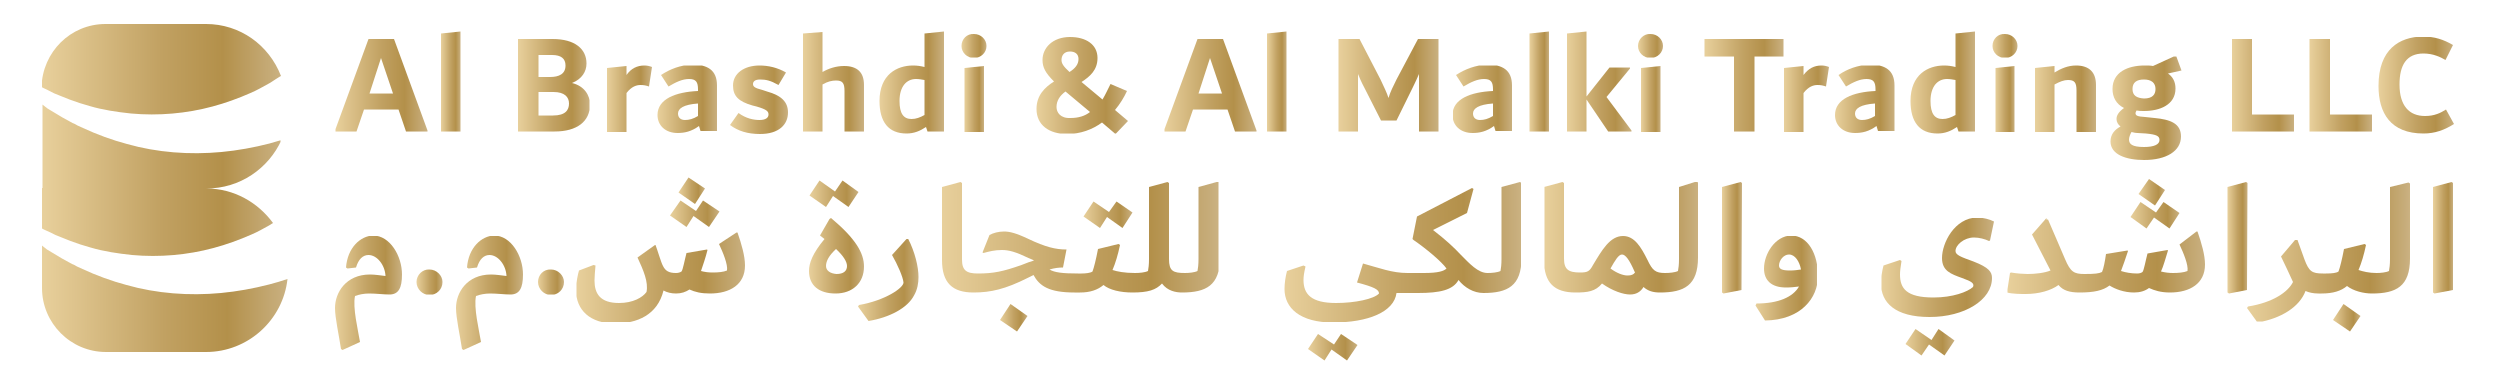 <?xml version="1.0" encoding="UTF-8"?> <svg xmlns="http://www.w3.org/2000/svg" xmlns:xlink="http://www.w3.org/1999/xlink" version="1.1" id="Layer_1" x="0px" y="0px" viewBox="0 0 500 76" style="enable-background:new 0 0 500 76;" xml:space="preserve"> <style type="text/css"> .st0{clip-path:url(#SVGID_2_);fill:url(#SVGID_3_);} .st1{clip-path:url(#SVGID_5_);fill:url(#SVGID_6_);} .st2{clip-path:url(#SVGID_8_);fill:url(#SVGID_9_);} .st3{clip-path:url(#SVGID_11_);fill:url(#SVGID_12_);} .st4{clip-path:url(#SVGID_14_);fill:url(#SVGID_15_);} .st5{clip-path:url(#SVGID_17_);fill:url(#SVGID_18_);} .st6{clip-path:url(#SVGID_20_);fill:url(#SVGID_21_);} .st7{clip-path:url(#SVGID_23_);fill:url(#SVGID_24_);} .st8{clip-path:url(#SVGID_26_);fill:url(#SVGID_27_);} .st9{clip-path:url(#SVGID_29_);fill:url(#SVGID_30_);} .st10{clip-path:url(#SVGID_32_);fill:url(#SVGID_33_);} .st11{clip-path:url(#SVGID_35_);fill:url(#SVGID_36_);} .st12{clip-path:url(#SVGID_38_);fill:url(#SVGID_39_);} .st13{clip-path:url(#SVGID_41_);fill:url(#SVGID_42_);} .st14{clip-path:url(#SVGID_44_);fill:url(#SVGID_45_);} .st15{clip-path:url(#SVGID_47_);fill:url(#SVGID_48_);} .st16{clip-path:url(#SVGID_50_);fill:url(#SVGID_51_);} .st17{clip-path:url(#SVGID_53_);fill:url(#SVGID_54_);} .st18{clip-path:url(#SVGID_56_);fill:url(#SVGID_57_);} .st19{clip-path:url(#SVGID_59_);fill:url(#SVGID_60_);} .st20{clip-path:url(#SVGID_62_);fill:url(#SVGID_63_);} .st21{clip-path:url(#SVGID_65_);fill:url(#SVGID_66_);} .st22{clip-path:url(#SVGID_68_);fill:url(#SVGID_69_);} .st23{clip-path:url(#SVGID_71_);fill:url(#SVGID_72_);} .st24{clip-path:url(#SVGID_74_);fill:url(#SVGID_75_);} .st25{clip-path:url(#SVGID_77_);fill:url(#SVGID_78_);} .st26{clip-path:url(#SVGID_80_);fill:url(#SVGID_81_);} .st27{clip-path:url(#SVGID_83_);fill:url(#SVGID_84_);} .st28{clip-path:url(#SVGID_86_);fill:url(#SVGID_87_);} .st29{clip-path:url(#SVGID_89_);fill:url(#SVGID_90_);} .st30{clip-path:url(#SVGID_92_);fill:url(#SVGID_93_);} .st31{clip-path:url(#SVGID_95_);fill:url(#SVGID_96_);} .st32{clip-path:url(#SVGID_98_);fill:url(#SVGID_99_);} .st33{clip-path:url(#SVGID_101_);fill:url(#SVGID_102_);} .st34{clip-path:url(#SVGID_104_);fill:url(#SVGID_105_);} .st35{clip-path:url(#SVGID_107_);fill:url(#SVGID_108_);} .st36{clip-path:url(#SVGID_110_);fill:url(#SVGID_111_);} .st37{clip-path:url(#SVGID_113_);fill:url(#SVGID_114_);} .st38{clip-path:url(#SVGID_116_);fill:url(#SVGID_117_);} .st39{clip-path:url(#SVGID_119_);fill:url(#SVGID_120_);} .st40{clip-path:url(#SVGID_122_);fill:url(#SVGID_123_);} .st41{clip-path:url(#SVGID_125_);fill:url(#SVGID_126_);} .st42{clip-path:url(#SVGID_128_);fill:url(#SVGID_129_);} .st43{clip-path:url(#SVGID_131_);fill:url(#SVGID_132_);} .st44{clip-path:url(#SVGID_134_);fill:url(#SVGID_135_);} .st45{clip-path:url(#SVGID_137_);fill:url(#SVGID_138_);} .st46{clip-path:url(#SVGID_140_);fill:url(#SVGID_141_);} .st47{clip-path:url(#SVGID_143_);fill:url(#SVGID_144_);} .st48{clip-path:url(#SVGID_146_);fill:url(#SVGID_147_);} .st49{clip-path:url(#SVGID_149_);fill:url(#SVGID_150_);} .st50{clip-path:url(#SVGID_152_);fill:url(#SVGID_153_);} .st51{clip-path:url(#SVGID_155_);fill:url(#SVGID_156_);} .st52{clip-path:url(#SVGID_158_);fill:url(#SVGID_159_);} .st53{clip-path:url(#SVGID_161_);fill:url(#SVGID_162_);} .st54{clip-path:url(#SVGID_164_);fill:url(#SVGID_165_);} .st55{clip-path:url(#SVGID_167_);fill:url(#SVGID_168_);} .st56{clip-path:url(#SVGID_170_);fill:url(#SVGID_171_);} .st57{clip-path:url(#SVGID_173_);fill:url(#SVGID_174_);} .st58{clip-path:url(#SVGID_176_);fill:url(#SVGID_177_);} .st59{clip-path:url(#SVGID_179_);fill:url(#SVGID_180_);} </style> <g> <defs> <path id="SVGID_1_" d="M8.4,37.6v8.1c0.5,0.3,1.1,0.5,1.7,0.8l1,0.5c0.3,0.1,0.7,0.3,1,0.4l2,0.8l2,0.7c0.3,0.1,0.7,0.2,1,0.3 l1,0.3c2.7,0.8,5.5,1.2,8.3,1.5c5.5,0.5,11.1,0,16.3-1.4c2.6-0.7,5.1-1.6,7.6-2.7c1.2-0.5,2.4-1.2,3.5-1.8 c0.3-0.2,0.5-0.3,0.8-0.5c-3-4.1-7.8-6.9-13.3-6.9c6.7,0,12.4-4,15-9.7c-0.8,0.2-1.6,0.5-2.4,0.7c-3.1,0.8-6.4,1.4-9.6,1.7 c-6.4,0.6-12.9,0.1-18.9-1.6c-3-0.8-6-1.9-8.8-3.2l-1.1-0.5c-0.3-0.2-0.7-0.4-1-0.5l-2-1.1l-2-1.2c-0.3-0.2-0.7-0.4-1-0.6 l-0.9-0.7c0,0-0.1-0.1-0.1-0.1V37.6z"></path> </defs> <clipPath id="SVGID_2_"> <use xlink:href="#SVGID_1_" style="overflow:visible;"></use> </clipPath> <linearGradient id="SVGID_3_" gradientUnits="userSpaceOnUse" x1="-46.537" y1="250.531" x2="-45.84" y2="250.531" gradientTransform="matrix(68.559 0 0 -68.559 3198.911 17212.373)"> <stop offset="0" style="stop-color:#E8D09C"></stop> <stop offset="0.499" style="stop-color:#C1A162"></stop> <stop offset="0.757" style="stop-color:#B3904A"></stop> <stop offset="0.973" style="stop-color:#C7AD7B"></stop> <stop offset="1" style="stop-color:#CBB282"></stop> </linearGradient> <rect x="8.4" y="20.7" class="st0" width="47.7" height="30.7"></rect> </g> <g> <defs> <path id="SVGID_4_" d="M21.1,4.8c-7,0-12.6,5.6-12.8,12.6c0.5,0.3,1.1,0.5,1.6,0.8l1,0.5c0.3,0.1,0.7,0.3,1,0.4l2,0.8l2,0.7 c0.3,0.1,0.7,0.2,1,0.3l1,0.3c2.7,0.8,5.5,1.2,8.3,1.5c5.5,0.5,11.1,0,16.3-1.4c2.6-0.7,5.1-1.6,7.6-2.7c1.2-0.5,2.4-1.2,3.5-1.8 c0.6-0.3,1.1-0.7,1.6-1c0.3-0.2,0.5-0.3,0.8-0.5c0.1,0,0.1-0.1,0.2-0.1C53.8,9,48,4.8,41.2,4.8H21.1z"></path> </defs> <clipPath id="SVGID_5_"> <use xlink:href="#SVGID_4_" style="overflow:visible;"></use> </clipPath> <linearGradient id="SVGID_6_" gradientUnits="userSpaceOnUse" x1="-46.535" y1="250.393" x2="-45.839" y2="250.393" gradientTransform="matrix(68.804 0 0 -68.804 3210.155 17241.914)"> <stop offset="0" style="stop-color:#E8D09C"></stop> <stop offset="0.499" style="stop-color:#C1A162"></stop> <stop offset="0.757" style="stop-color:#B3904A"></stop> <stop offset="0.973" style="stop-color:#C7AD7B"></stop> <stop offset="1" style="stop-color:#CBB282"></stop> </linearGradient> <rect x="8.4" y="4.8" class="st1" width="47.9" height="18.3"></rect> </g> <g> <defs> <path id="SVGID_7_" d="M8.4,57.6c0,7,5.7,12.8,12.8,12.8h20c8.4,0,15.4-6.4,16.3-14.6c-1.2,0.4-2.5,0.8-3.7,1.1 c-3.1,0.8-6.4,1.4-9.6,1.7c-6.4,0.6-12.9,0.1-18.9-1.6c-3-0.8-6-1.9-8.8-3.2l-1.1-0.5c-0.3-0.2-0.7-0.4-1-0.5l-2-1.1l-2-1.2 c-0.3-0.2-0.7-0.4-1-0.6l-0.9-0.7c0,0-0.1-0.1-0.1-0.1V57.6z"></path> </defs> <clipPath id="SVGID_8_"> <use xlink:href="#SVGID_7_" style="overflow:visible;"></use> </clipPath> <linearGradient id="SVGID_9_" gradientUnits="userSpaceOnUse" x1="-46.522" y1="250.694" x2="-45.826" y2="250.694" gradientTransform="matrix(70.458 0 0 -70.458 3286.227 17722.996)"> <stop offset="0" style="stop-color:#E8D09C"></stop> <stop offset="0.499" style="stop-color:#C1A162"></stop> <stop offset="0.757" style="stop-color:#B3904A"></stop> <stop offset="0.973" style="stop-color:#C7AD7B"></stop> <stop offset="1" style="stop-color:#CBB282"></stop> </linearGradient> <rect x="8.4" y="49.1" class="st2" width="49.1" height="21.3"></rect> </g> <g> <defs> <path id="SVGID_10_" d="M76.2,11.6l2.4,7.1h-4.7L76.2,11.6z M73.7,7.8l-6.7,18.3v0.2h4.3l1.5-4.4h6.9l1.5,4.4h4.3v-0.2L78.8,7.8 H73.7z"></path> </defs> <clipPath id="SVGID_11_"> <use xlink:href="#SVGID_10_" style="overflow:visible;"></use> </clipPath> <linearGradient id="SVGID_12_" gradientUnits="userSpaceOnUse" x1="-50.55" y1="250.841" x2="-49.207" y2="250.841" gradientTransform="matrix(13.692 0 0 -13.692 759.174 3451.516)"> <stop offset="0" style="stop-color:#E8D09C"></stop> <stop offset="0.499" style="stop-color:#C1A162"></stop> <stop offset="0.757" style="stop-color:#B3904A"></stop> <stop offset="0.973" style="stop-color:#C7AD7B"></stop> <stop offset="1" style="stop-color:#CBB282"></stop> </linearGradient> <rect x="67.1" y="7.8" class="st3" width="18.4" height="18.5"></rect> </g> <g> <defs> <polygon id="SVGID_13_" points="88.2,6.7 88.2,26.4 92.1,26.4 92.1,6.3 "></polygon> </defs> <clipPath id="SVGID_14_"> <use xlink:href="#SVGID_13_" style="overflow:visible;"></use> </clipPath> <linearGradient id="SVGID_15_" gradientUnits="userSpaceOnUse" x1="-65.651" y1="250.314" x2="-64.308" y2="250.314" gradientTransform="matrix(2.895 0 0 -2.895 278.285 741.074)"> <stop offset="0" style="stop-color:#E8D09C"></stop> <stop offset="0.499" style="stop-color:#C1A162"></stop> <stop offset="0.757" style="stop-color:#B3904A"></stop> <stop offset="0.973" style="stop-color:#C7AD7B"></stop> <stop offset="1" style="stop-color:#CBB282"></stop> </linearGradient> <rect x="88.2" y="6.3" class="st4" width="3.9" height="20"></rect> </g> <g> <defs> <path id="SVGID_16_" d="M107.7,18.4h3c2.2,0,3.1,1,3.1,2.3c0,1.3-0.7,2.4-3.2,2.4h-2.9V18.4z M107.7,11h2.7c1.8,0,2.7,0.7,2.7,2.1 c0,1.7-1.3,2.3-3.1,2.3h-2.3V11z M103.6,7.8v18.5h7.3c4.5,0,7.1-2,7.1-5.4c0-1.8-1.1-3.7-3.6-4.3c2-0.8,2.9-2.3,2.9-3.9 c0-2.9-2.3-4.9-6.8-4.9H103.6z"></path> </defs> <clipPath id="SVGID_17_"> <use xlink:href="#SVGID_16_" style="overflow:visible;"></use> </clipPath> <linearGradient id="SVGID_18_" gradientUnits="userSpaceOnUse" x1="-50.965" y1="250.796" x2="-49.622" y2="250.796" gradientTransform="matrix(10.668 0 0 -10.668 647.272 2692.495)"> <stop offset="0" style="stop-color:#E8D09C"></stop> <stop offset="0.499" style="stop-color:#C1A162"></stop> <stop offset="0.757" style="stop-color:#B3904A"></stop> <stop offset="0.973" style="stop-color:#C7AD7B"></stop> <stop offset="1" style="stop-color:#CBB282"></stop> </linearGradient> <rect x="103.6" y="7.8" class="st5" width="14.3" height="18.5"></rect> </g> <g> <defs> <path id="SVGID_19_" d="M125.3,15v-1.8l-3.9,0.4v12.8h3.9v-7.8c1-1.3,2-1.6,2.8-1.6c0.7,0,1.1,0.1,1.7,0.3l0.6-3.9 c-0.5-0.2-1-0.3-1.5-0.3C127.4,13.1,126.2,13.7,125.3,15"></path> </defs> <clipPath id="SVGID_20_"> <use xlink:href="#SVGID_19_" style="overflow:visible;"></use> </clipPath> <linearGradient id="SVGID_21_" gradientUnits="userSpaceOnUse" x1="-53.243" y1="250.574" x2="-51.901" y2="250.574" gradientTransform="matrix(6.686 0 0 -6.686 477.35 1694.963)"> <stop offset="0" style="stop-color:#E8D09C"></stop> <stop offset="0.499" style="stop-color:#C1A162"></stop> <stop offset="0.757" style="stop-color:#B3904A"></stop> <stop offset="0.973" style="stop-color:#C7AD7B"></stop> <stop offset="1" style="stop-color:#CBB282"></stop> </linearGradient> <rect x="121.4" y="13.1" class="st6" width="9" height="13.3"></rect> </g> <g> <defs> <path id="SVGID_22_" d="M135.6,22.7c0-1,1.1-1.8,4-2v2.5c-1,0.6-1.8,0.8-2.6,0.8C136.1,24,135.6,23.5,135.6,22.7 M132.2,15 l1.5,2.3c1.5-0.9,2.8-1.5,4.1-1.5c1.4,0,1.8,0.6,1.8,2.1v0.3c-4.5,0.2-8.1,1.6-8.1,4.8c0,2.1,1.6,3.6,4,3.6c1.4,0,2.8-0.3,4.3-1.4 l0.3,1h3.3v-9.1c0-3.1-1.9-4.2-5.1-4.2C136,13.1,134.2,13.7,132.2,15"></path> </defs> <clipPath id="SVGID_23_"> <use xlink:href="#SVGID_22_" style="overflow:visible;"></use> </clipPath> <linearGradient id="SVGID_24_" gradientUnits="userSpaceOnUse" x1="-51.149" y1="250.674" x2="-49.807" y2="250.674" gradientTransform="matrix(8.901 0 0 -8.901 586.8 2251.068)"> <stop offset="0" style="stop-color:#E8D09C"></stop> <stop offset="0.499" style="stop-color:#C1A162"></stop> <stop offset="0.757" style="stop-color:#B3904A"></stop> <stop offset="0.973" style="stop-color:#C7AD7B"></stop> <stop offset="1" style="stop-color:#CBB282"></stop> </linearGradient> <rect x="131.5" y="13.1" class="st7" width="12" height="13.7"></rect> </g> <g> <defs> <path id="SVGID_25_" d="M146.6,17.1c0,2.1,1.1,3.2,3.9,4l0.8,0.2c2.1,0.6,2.4,1,2.4,1.6c0,0.6-0.5,1.1-1.8,1.1 c-1.2,0-2.7-0.3-4.2-1.4L146,25c1.6,1.2,3.5,1.8,6,1.8c3.8,0,5.6-1.9,5.6-4.3c0-2.1-1.3-3.4-4.2-4.2l-0.9-0.3 c-1.6-0.4-1.9-0.7-1.9-1.2c0-0.5,0.4-0.9,1.4-0.9c1.2,0,2.1,0.2,3.7,1.1l1.5-2.5c-1.7-1-3.6-1.4-5.3-1.4 C148.8,13.1,146.6,14.7,146.6,17.1"></path> </defs> <clipPath id="SVGID_26_"> <use xlink:href="#SVGID_25_" style="overflow:visible;"></use> </clipPath> <linearGradient id="SVGID_27_" gradientUnits="userSpaceOnUse" x1="-50.886" y1="250.664" x2="-49.543" y2="250.664" gradientTransform="matrix(8.623 0 0 -8.623 584.854 2181.516)"> <stop offset="0" style="stop-color:#E8D09C"></stop> <stop offset="0.499" style="stop-color:#C1A162"></stop> <stop offset="0.757" style="stop-color:#B3904A"></stop> <stop offset="0.973" style="stop-color:#C7AD7B"></stop> <stop offset="1" style="stop-color:#CBB282"></stop> </linearGradient> <rect x="146" y="13.1" class="st8" width="11.6" height="13.7"></rect> </g> <g> <defs> <path id="SVGID_28_" d="M160.6,6.7v19.7h3.9v-9.5c1-0.6,1.9-0.8,2.7-0.8c1.3,0,1.7,0.5,1.7,2.1v8.3h3.9v-9.5c0-2.5-1.3-3.8-4-3.8 c-1.6,0-3.1,0.5-4.3,1.2v-8L160.6,6.7z"></path> </defs> <clipPath id="SVGID_29_"> <use xlink:href="#SVGID_28_" style="overflow:visible;"></use> </clipPath> <linearGradient id="SVGID_30_" gradientUnits="userSpaceOnUse" x1="-50.235" y1="250.781" x2="-48.892" y2="250.781" gradientTransform="matrix(9.07 0 0 -9.07 616.253 2291.026)"> <stop offset="0" style="stop-color:#E8D09C"></stop> <stop offset="0.499" style="stop-color:#C1A162"></stop> <stop offset="0.757" style="stop-color:#B3904A"></stop> <stop offset="0.973" style="stop-color:#C7AD7B"></stop> <stop offset="1" style="stop-color:#CBB282"></stop> </linearGradient> <rect x="160.6" y="6.3" class="st9" width="12.2" height="20"></rect> </g> <g> <defs> <path id="SVGID_31_" d="M179.9,20.2c0-2.9,1.4-4.4,3.3-4.4c0.6,0,1.1,0.1,1.7,0.2v7c-0.9,0.5-1.7,0.8-2.6,0.8 C180.7,23.8,179.9,22.7,179.9,20.2 M184.9,6.7v6.7c-0.8-0.2-1.5-0.3-2.3-0.3c-3.2,0-6.7,1.8-6.7,7.1c0,4.2,1.8,6.5,5.4,6.5 c1.5,0,2.7-0.5,3.9-1.3l0.3,0.9h3.3v-20L184.9,6.7z"></path> </defs> <clipPath id="SVGID_32_"> <use xlink:href="#SVGID_31_" style="overflow:visible;"></use> </clipPath> <linearGradient id="SVGID_33_" gradientUnits="userSpaceOnUse" x1="-49.6" y1="250.788" x2="-48.258" y2="250.788" gradientTransform="matrix(9.582 0 0 -9.582 651.204 2419.586)"> <stop offset="0" style="stop-color:#E8D09C"></stop> <stop offset="0.499" style="stop-color:#C1A162"></stop> <stop offset="0.757" style="stop-color:#B3904A"></stop> <stop offset="0.973" style="stop-color:#C7AD7B"></stop> <stop offset="1" style="stop-color:#CBB282"></stop> </linearGradient> <rect x="175.9" y="6.3" class="st10" width="12.9" height="20.4"></rect> </g> <g> <defs> <polygon id="SVGID_34_" points="192.9,13.6 192.9,26.4 196.8,26.4 196.8,13.2 "></polygon> </defs> <clipPath id="SVGID_35_"> <use xlink:href="#SVGID_34_" style="overflow:visible;"></use> </clipPath> <linearGradient id="SVGID_36_" gradientUnits="userSpaceOnUse" x1="-56.417" y1="250.011" x2="-55.074" y2="250.011" gradientTransform="matrix(2.896 0 0 -2.896 356.297 743.916)"> <stop offset="0" style="stop-color:#E8D09C"></stop> <stop offset="0.499" style="stop-color:#C1A162"></stop> <stop offset="0.757" style="stop-color:#B3904A"></stop> <stop offset="0.973" style="stop-color:#C7AD7B"></stop> <stop offset="1" style="stop-color:#CBB282"></stop> </linearGradient> <rect x="192.9" y="13.2" class="st11" width="3.9" height="13.2"></rect> </g> <g> <defs> <path id="SVGID_37_" d="M192.3,9.2c0,1.3,1.1,2.4,2.5,2.4c1.4,0,2.5-1.1,2.5-2.4c0-1.3-1.1-2.4-2.5-2.4 C193.4,6.7,192.3,7.8,192.3,9.2"></path> </defs> <clipPath id="SVGID_38_"> <use xlink:href="#SVGID_37_" style="overflow:visible;"></use> </clipPath> <linearGradient id="SVGID_39_" gradientUnits="userSpaceOnUse" x1="-54.092" y1="250.959" x2="-52.749" y2="250.959" gradientTransform="matrix(3.748 0 0 -3.748 395.005 949.656)"> <stop offset="0" style="stop-color:#E8D09C"></stop> <stop offset="0.499" style="stop-color:#C1A162"></stop> <stop offset="0.757" style="stop-color:#B3904A"></stop> <stop offset="0.973" style="stop-color:#C7AD7B"></stop> <stop offset="1" style="stop-color:#CBB282"></stop> </linearGradient> <rect x="192.3" y="6.7" class="st12" width="5" height="4.8"></rect> </g> <g> <defs> <path id="SVGID_40_" d="M211.3,21.4c0-1.3,0.7-2.3,1.8-3.1l4.9,4.1c-1,0.8-2.3,1.2-3.9,1.2C212.1,23.7,211.3,22.5,211.3,21.4 M212.3,12c0-0.9,0.5-1.7,1.7-1.7c1,0,1.7,0.5,1.7,1.5c0,1.1-0.7,1.9-1.8,2.6C212.7,13.3,212.3,12.7,212.3,12 M208.5,12 c0,1.5,0.6,2.6,2.3,4.3c-1.9,1.2-3.5,2.8-3.5,5.5c0,3.2,2.5,5,6.1,5c2.7,0,5.1-0.9,7-2.3l2.7,2.3l2.5-2.6L223,22 c1-1.2,1.8-2.5,2.4-3.8l-3.3-1.4c-0.5,1-1,2.1-1.6,3.1l-4.2-3.5c1.7-1.1,3.2-2.4,3.2-4.8c0-2.7-2.3-4.2-5.5-4.2 C210.5,7.4,208.5,9.6,208.5,12"></path> </defs> <clipPath id="SVGID_41_"> <use xlink:href="#SVGID_40_" style="overflow:visible;"></use> </clipPath> <linearGradient id="SVGID_42_" gradientUnits="userSpaceOnUse" x1="-47.935" y1="250.841" x2="-46.592" y2="250.841" gradientTransform="matrix(13.692 0 0 -13.692 863.616 3451.531)"> <stop offset="0" style="stop-color:#E8D09C"></stop> <stop offset="0.499" style="stop-color:#C1A162"></stop> <stop offset="0.757" style="stop-color:#B3904A"></stop> <stop offset="0.973" style="stop-color:#C7AD7B"></stop> <stop offset="1" style="stop-color:#CBB282"></stop> </linearGradient> <rect x="207.3" y="7.4" class="st13" width="18.4" height="19.3"></rect> </g> <g> <defs> <path id="SVGID_43_" d="M242,11.6l2.4,7.1h-4.7L242,11.6z M239.5,7.8l-6.7,18.3v0.2h4.3l1.5-4.4h6.9l1.5,4.4h4.3v-0.2l-6.7-18.3 H239.5z"></path> </defs> <clipPath id="SVGID_44_"> <use xlink:href="#SVGID_43_" style="overflow:visible;"></use> </clipPath> <linearGradient id="SVGID_45_" gradientUnits="userSpaceOnUse" x1="-47.459" y1="250.841" x2="-46.116" y2="250.841" gradientTransform="matrix(13.692 0 0 -13.692 882.636 3451.516)"> <stop offset="0" style="stop-color:#E8D09C"></stop> <stop offset="0.499" style="stop-color:#C1A162"></stop> <stop offset="0.757" style="stop-color:#B3904A"></stop> <stop offset="0.973" style="stop-color:#C7AD7B"></stop> <stop offset="1" style="stop-color:#CBB282"></stop> </linearGradient> <rect x="232.9" y="7.8" class="st14" width="18.4" height="18.5"></rect> </g> <g> <defs> <polygon id="SVGID_46_" points="253.4,6.7 253.4,26.4 257.3,26.4 257.3,6.3 "></polygon> </defs> <clipPath id="SVGID_47_"> <use xlink:href="#SVGID_46_" style="overflow:visible;"></use> </clipPath> <linearGradient id="SVGID_48_" gradientUnits="userSpaceOnUse" x1="-51.08" y1="250.315" x2="-49.737" y2="250.315" gradientTransform="matrix(2.896 0 0 -2.896 401.392 741.35)"> <stop offset="0" style="stop-color:#E8D09C"></stop> <stop offset="0.499" style="stop-color:#C1A162"></stop> <stop offset="0.757" style="stop-color:#B3904A"></stop> <stop offset="0.973" style="stop-color:#C7AD7B"></stop> <stop offset="1" style="stop-color:#CBB282"></stop> </linearGradient> <rect x="253.4" y="6.3" class="st15" width="3.9" height="20"></rect> </g> <g> <defs> <path id="SVGID_49_" d="M283.6,7.8l-4.3,8.1c-0.6,1.2-1.3,2.6-1.6,3.7c-0.3-1-1-2.4-1.6-3.7l-4.2-8.1h-4.2v18.5h3.9V14.8 c0.3,0.7,0.6,1.5,1.3,2.8l3.3,6.5h3.1l3.2-6.5c0.6-1.2,1-2.1,1.3-2.8v11.5h4V7.8H283.6z"></path> </defs> <clipPath id="SVGID_50_"> <use xlink:href="#SVGID_49_" style="overflow:visible;"></use> </clipPath> <linearGradient id="SVGID_51_" gradientUnits="userSpaceOnUse" x1="-46.741" y1="250.854" x2="-45.398" y2="250.854" gradientTransform="matrix(14.926 0 0 -14.926 965.388 3761.252)"> <stop offset="0" style="stop-color:#E8D09C"></stop> <stop offset="0.499" style="stop-color:#C1A162"></stop> <stop offset="0.757" style="stop-color:#B3904A"></stop> <stop offset="0.973" style="stop-color:#C7AD7B"></stop> <stop offset="1" style="stop-color:#CBB282"></stop> </linearGradient> <rect x="267.7" y="7.8" class="st16" width="20" height="18.5"></rect> </g> <g> <defs> <path id="SVGID_52_" d="M294.6,22.7c0-1,1.1-1.8,4-2v2.5c-1,0.6-1.8,0.8-2.6,0.8C295.1,24,294.6,23.5,294.6,22.7 M291.2,15 l1.5,2.3c1.5-0.9,2.8-1.5,4.1-1.5c1.4,0,1.8,0.6,1.8,2.1v0.3c-4.5,0.2-8.1,1.6-8.1,4.8c0,2.1,1.6,3.6,4,3.6c1.4,0,2.8-0.3,4.3-1.4 l0.3,1h3.3v-9.1c0-3.1-1.9-4.2-5.1-4.2C295.1,13.1,293.2,13.7,291.2,15"></path> </defs> <clipPath id="SVGID_53_"> <use xlink:href="#SVGID_52_" style="overflow:visible;"></use> </clipPath> <linearGradient id="SVGID_54_" gradientUnits="userSpaceOnUse" x1="-46.588" y1="250.674" x2="-45.245" y2="250.674" gradientTransform="matrix(8.901 0 0 -8.901 705.235 2251.068)"> <stop offset="0" style="stop-color:#E8D09C"></stop> <stop offset="0.499" style="stop-color:#C1A162"></stop> <stop offset="0.757" style="stop-color:#B3904A"></stop> <stop offset="0.973" style="stop-color:#C7AD7B"></stop> <stop offset="1" style="stop-color:#CBB282"></stop> </linearGradient> <rect x="290.6" y="13.1" class="st17" width="12" height="13.7"></rect> </g> <g> <defs> <polygon id="SVGID_55_" points="305.9,6.7 305.9,26.4 309.8,26.4 309.8,6.3 "></polygon> </defs> <clipPath id="SVGID_56_"> <use xlink:href="#SVGID_55_" style="overflow:visible;"></use> </clipPath> <linearGradient id="SVGID_57_" gradientUnits="userSpaceOnUse" x1="-46.454" y1="250.315" x2="-45.111" y2="250.315" gradientTransform="matrix(2.896 0 0 -2.896 440.479 741.35)"> <stop offset="0" style="stop-color:#E8D09C"></stop> <stop offset="0.499" style="stop-color:#C1A162"></stop> <stop offset="0.757" style="stop-color:#B3904A"></stop> <stop offset="0.973" style="stop-color:#C7AD7B"></stop> <stop offset="1" style="stop-color:#CBB282"></stop> </linearGradient> <rect x="305.9" y="6.3" class="st18" width="3.9" height="20"></rect> </g> <g> <defs> <polygon id="SVGID_58_" points="313.4,6.7 313.4,26.4 317.3,26.4 317.3,19.9 321.7,26.4 326.3,26.4 326.3,26.1 321.3,19.4 326,13.7 326,13.5 321.9,13.5 317.3,19.3 317.3,6.3 "></polygon> </defs> <clipPath id="SVGID_59_"> <use xlink:href="#SVGID_58_" style="overflow:visible;"></use> </clipPath> <linearGradient id="SVGID_60_" gradientUnits="userSpaceOnUse" x1="-45.94" y1="250.794" x2="-44.596" y2="250.794" gradientTransform="matrix(9.625 0 0 -9.625 755.521 2430.161)"> <stop offset="0" style="stop-color:#E8D09C"></stop> <stop offset="0.499" style="stop-color:#C1A162"></stop> <stop offset="0.757" style="stop-color:#B3904A"></stop> <stop offset="0.973" style="stop-color:#C7AD7B"></stop> <stop offset="1" style="stop-color:#CBB282"></stop> </linearGradient> <rect x="313.4" y="6.3" class="st19" width="12.9" height="20"></rect> </g> <g> <defs> <polygon id="SVGID_61_" points="328.2,13.6 328.2,26.4 332.1,26.4 332.1,13.2 "></polygon> </defs> <clipPath id="SVGID_62_"> <use xlink:href="#SVGID_61_" style="overflow:visible;"></use> </clipPath> <linearGradient id="SVGID_63_" gradientUnits="userSpaceOnUse" x1="-44.488" y1="250.011" x2="-43.145" y2="250.011" gradientTransform="matrix(2.896 0 0 -2.896 457.094 743.916)"> <stop offset="0" style="stop-color:#E8D09C"></stop> <stop offset="0.499" style="stop-color:#C1A162"></stop> <stop offset="0.757" style="stop-color:#B3904A"></stop> <stop offset="0.973" style="stop-color:#C7AD7B"></stop> <stop offset="1" style="stop-color:#CBB282"></stop> </linearGradient> <rect x="328.2" y="13.2" class="st20" width="3.9" height="13.2"></rect> </g> <g> <defs> <path id="SVGID_64_" d="M327.6,9.2c0,1.3,1.1,2.4,2.5,2.4c1.4,0,2.5-1.1,2.5-2.4c0-1.3-1.1-2.4-2.5-2.4 C328.8,6.7,327.6,7.8,327.6,9.2"></path> </defs> <clipPath id="SVGID_65_"> <use xlink:href="#SVGID_64_" style="overflow:visible;"></use> </clipPath> <linearGradient id="SVGID_66_" gradientUnits="userSpaceOnUse" x1="-44.872" y1="250.959" x2="-43.529" y2="250.959" gradientTransform="matrix(3.748 0 0 -3.748 495.802 949.656)"> <stop offset="0" style="stop-color:#E8D09C"></stop> <stop offset="0.499" style="stop-color:#C1A162"></stop> <stop offset="0.757" style="stop-color:#B3904A"></stop> <stop offset="0.973" style="stop-color:#C7AD7B"></stop> <stop offset="1" style="stop-color:#CBB282"></stop> </linearGradient> <rect x="327.6" y="6.7" class="st21" width="5" height="4.8"></rect> </g> <g> <defs> <polygon id="SVGID_67_" points="340.9,7.8 340.9,11.3 346.8,11.3 346.8,26.4 350.9,26.4 350.9,11.3 356.7,11.3 356.7,7.8 "></polygon> </defs> <clipPath id="SVGID_68_"> <use xlink:href="#SVGID_67_" style="overflow:visible;"></use> </clipPath> <linearGradient id="SVGID_69_" gradientUnits="userSpaceOnUse" x1="-45.351" y1="250.814" x2="-44.008" y2="250.814" gradientTransform="matrix(11.732 0 0 -11.732 872.987 2959.749)"> <stop offset="0" style="stop-color:#E8D09C"></stop> <stop offset="0.499" style="stop-color:#C1A162"></stop> <stop offset="0.757" style="stop-color:#B3904A"></stop> <stop offset="0.973" style="stop-color:#C7AD7B"></stop> <stop offset="1" style="stop-color:#CBB282"></stop> </linearGradient> <rect x="340.9" y="7.8" class="st22" width="15.8" height="18.5"></rect> </g> <g> <defs> <path id="SVGID_70_" d="M360.7,15v-1.8l-3.9,0.4v12.8h3.9v-7.8c1-1.3,2-1.6,2.8-1.6c0.7,0,1.1,0.1,1.7,0.3l0.6-3.9 c-0.5-0.2-1-0.3-1.5-0.3C362.8,13.1,361.7,13.7,360.7,15"></path> </defs> <clipPath id="SVGID_71_"> <use xlink:href="#SVGID_70_" style="overflow:visible;"></use> </clipPath> <linearGradient id="SVGID_72_" gradientUnits="userSpaceOnUse" x1="-44.253" y1="250.574" x2="-42.91" y2="250.574" gradientTransform="matrix(6.687 0 0 -6.687 652.749 1695.223)"> <stop offset="0" style="stop-color:#E8D09C"></stop> <stop offset="0.499" style="stop-color:#C1A162"></stop> <stop offset="0.757" style="stop-color:#B3904A"></stop> <stop offset="0.973" style="stop-color:#C7AD7B"></stop> <stop offset="1" style="stop-color:#CBB282"></stop> </linearGradient> <rect x="356.8" y="13.1" class="st23" width="9" height="13.3"></rect> </g> <g> <defs> <path id="SVGID_73_" d="M371,22.7c0-1,1.1-1.8,4-2v2.5c-1,0.6-1.8,0.8-2.6,0.8C371.5,24,371,23.5,371,22.7 M367.7,15l1.5,2.3 c1.5-0.9,2.8-1.5,4.1-1.5c1.4,0,1.8,0.6,1.8,2.1v0.3c-4.5,0.2-8.1,1.6-8.1,4.8c0,2.1,1.6,3.6,4,3.6c1.4,0,2.8-0.3,4.3-1.4l0.3,1 h3.3v-9.1c0-3.1-1.9-4.2-5.1-4.2C371.5,13.1,369.6,13.7,367.7,15"></path> </defs> <clipPath id="SVGID_74_"> <use xlink:href="#SVGID_73_" style="overflow:visible;"></use> </clipPath> <linearGradient id="SVGID_75_" gradientUnits="userSpaceOnUse" x1="-44.396" y1="250.674" x2="-43.053" y2="250.674" gradientTransform="matrix(8.899 0 0 -8.899 762.102 2250.792)"> <stop offset="0" style="stop-color:#E8D09C"></stop> <stop offset="0.499" style="stop-color:#C1A162"></stop> <stop offset="0.757" style="stop-color:#B3904A"></stop> <stop offset="0.973" style="stop-color:#C7AD7B"></stop> <stop offset="1" style="stop-color:#CBB282"></stop> </linearGradient> <rect x="367" y="13.1" class="st24" width="12" height="13.7"></rect> </g> <g> <defs> <path id="SVGID_76_" d="M386.1,20.2c0-2.9,1.4-4.4,3.3-4.4c0.6,0,1.1,0.1,1.7,0.2v7c-0.9,0.5-1.7,0.8-2.6,0.8 C386.9,23.8,386.1,22.7,386.1,20.2 M391.1,6.7v6.7c-0.8-0.2-1.5-0.3-2.3-0.3c-3.2,0-6.7,1.8-6.7,7.1c0,4.2,1.8,6.5,5.4,6.5 c1.5,0,2.7-0.5,3.9-1.3l0.3,0.9h3.3v-20L391.1,6.7z"></path> </defs> <clipPath id="SVGID_77_"> <use xlink:href="#SVGID_76_" style="overflow:visible;"></use> </clipPath> <linearGradient id="SVGID_78_" gradientUnits="userSpaceOnUse" x1="-44.108" y1="250.788" x2="-42.765" y2="250.788" gradientTransform="matrix(9.582 0 0 -9.582 804.741 2419.571)"> <stop offset="0" style="stop-color:#E8D09C"></stop> <stop offset="0.499" style="stop-color:#C1A162"></stop> <stop offset="0.757" style="stop-color:#B3904A"></stop> <stop offset="0.973" style="stop-color:#C7AD7B"></stop> <stop offset="1" style="stop-color:#CBB282"></stop> </linearGradient> <rect x="382.1" y="6.3" class="st25" width="12.9" height="20.4"></rect> </g> <g> <defs> <path id="SVGID_79_" d="M398.5,9.2c0,1.3,1.1,2.4,2.5,2.4c1.4,0,2.5-1.1,2.5-2.4c0-1.3-1.1-2.4-2.5-2.4 C399.6,6.7,398.5,7.8,398.5,9.2"></path> </defs> <clipPath id="SVGID_80_"> <use xlink:href="#SVGID_79_" style="overflow:visible;"></use> </clipPath> <linearGradient id="SVGID_81_" gradientUnits="userSpaceOnUse" x1="-40.048" y1="250.959" x2="-38.705" y2="250.959" gradientTransform="matrix(3.748 0 0 -3.748 548.542 949.64)"> <stop offset="0" style="stop-color:#E8D09C"></stop> <stop offset="0.499" style="stop-color:#C1A162"></stop> <stop offset="0.757" style="stop-color:#B3904A"></stop> <stop offset="0.973" style="stop-color:#C7AD7B"></stop> <stop offset="1" style="stop-color:#CBB282"></stop> </linearGradient> <rect x="398.5" y="6.7" class="st26" width="5" height="4.8"></rect> </g> <g> <defs> <polygon id="SVGID_82_" points="399.1,13.6 399.1,26.4 402.9,26.4 402.9,13.2 "></polygon> </defs> <clipPath id="SVGID_83_"> <use xlink:href="#SVGID_82_" style="overflow:visible;"></use> </clipPath> <linearGradient id="SVGID_84_" gradientUnits="userSpaceOnUse" x1="-38.246" y1="250.011" x2="-36.903" y2="250.011" gradientTransform="matrix(2.896 0 0 -2.896 509.828 743.87)"> <stop offset="0" style="stop-color:#E8D09C"></stop> <stop offset="0.499" style="stop-color:#C1A162"></stop> <stop offset="0.757" style="stop-color:#B3904A"></stop> <stop offset="0.973" style="stop-color:#C7AD7B"></stop> <stop offset="1" style="stop-color:#CBB282"></stop> </linearGradient> <rect x="399.1" y="13.2" class="st27" width="3.9" height="13.2"></rect> </g> <g> <defs> <path id="SVGID_85_" d="M410.9,14.5v-1.3l-3.9,0.4v12.8h3.9v-9.5c1.1-0.6,1.9-0.9,2.7-0.9c1.3,0,1.7,0.5,1.7,2.1v8.3h3.9v-9.4 c0-2.5-1.3-3.9-4-3.9C413.6,13.1,412.2,13.7,410.9,14.5"></path> </defs> <clipPath id="SVGID_86_"> <use xlink:href="#SVGID_85_" style="overflow:visible;"></use> </clipPath> <linearGradient id="SVGID_87_" gradientUnits="userSpaceOnUse" x1="-43.306" y1="250.687" x2="-41.963" y2="250.687" gradientTransform="matrix(9.092 0 0 -9.092 800.789 2299.023)"> <stop offset="0" style="stop-color:#E8D09C"></stop> <stop offset="0.499" style="stop-color:#C1A162"></stop> <stop offset="0.757" style="stop-color:#B3904A"></stop> <stop offset="0.973" style="stop-color:#C7AD7B"></stop> <stop offset="1" style="stop-color:#CBB282"></stop> </linearGradient> <rect x="407" y="13.1" class="st28" width="12.2" height="13.3"></rect> </g> <g> <defs> <path id="SVGID_88_" d="M425.8,27.9c0-0.4,0.2-1,0.5-1.5c0.4,0.1,0.8,0.2,1.2,0.2l1.7,0.1c2.1,0.2,2.7,0.5,2.7,1.3 c0,0.9-1.1,1.4-3.1,1.4C426.4,29.4,425.8,28.8,425.8,27.9 M426.5,17.8c0-1.3,0.8-1.9,2.3-1.9c1.5,0,2.3,0.7,2.3,1.9 c0,1.1-0.6,1.9-2.3,1.9C427.3,19.6,426.5,19.1,426.5,17.8 M430.6,13.2c-0.5-0.1-1-0.1-1.7-0.1c-3.3,0-6.4,1.3-6.4,4.7 c0,1.6,0.7,3,2.3,3.8c-1.1,0.8-1.5,1.5-1.5,2.2c0,0.6,0.3,1.1,0.8,1.5c-1.1,0.6-2,1.5-2,3c0,2.6,3.1,3.7,6.7,3.7 c4.5,0,7.4-1.8,7.4-4.7c0-2.6-2.1-3.4-5.3-3.7l-1.9-0.2c-1.6-0.1-1.9-0.3-1.9-0.8c0-0.1,0.1-0.3,0.2-0.5c0.5,0.1,0.9,0.1,1.5,0.1 c3.1,0,6.3-1.2,6.3-4.5c0-1.3-0.5-2.3-1.5-3l2.7-0.6l-1.1-3L430.6,13.2z"></path> </defs> <clipPath id="SVGID_89_"> <use xlink:href="#SVGID_88_" style="overflow:visible;"></use> </clipPath> <linearGradient id="SVGID_90_" gradientUnits="userSpaceOnUse" x1="-43.311" y1="250.682" x2="-41.968" y2="250.682" gradientTransform="matrix(10.539 0 0 -10.539 878.584 2663.725)"> <stop offset="0" style="stop-color:#E8D09C"></stop> <stop offset="0.499" style="stop-color:#C1A162"></stop> <stop offset="0.757" style="stop-color:#B3904A"></stop> <stop offset="0.973" style="stop-color:#C7AD7B"></stop> <stop offset="1" style="stop-color:#CBB282"></stop> </linearGradient> <rect x="422.1" y="11.3" class="st29" width="14.2" height="20.8"></rect> </g> <g> <defs> <polygon id="SVGID_91_" points="446.4,7.8 446.4,26.4 458.8,26.4 458.8,22.9 450.4,22.9 450.4,7.8 "></polygon> </defs> <clipPath id="SVGID_92_"> <use xlink:href="#SVGID_91_" style="overflow:visible;"></use> </clipPath> <linearGradient id="SVGID_93_" gradientUnits="userSpaceOnUse" x1="-42.28" y1="250.765" x2="-40.937" y2="250.765" gradientTransform="matrix(9.284 0 0 -9.284 838.905 2345.241)"> <stop offset="0" style="stop-color:#E8D09C"></stop> <stop offset="0.499" style="stop-color:#C1A162"></stop> <stop offset="0.757" style="stop-color:#B3904A"></stop> <stop offset="0.973" style="stop-color:#C7AD7B"></stop> <stop offset="1" style="stop-color:#CBB282"></stop> </linearGradient> <rect x="446.4" y="7.8" class="st30" width="12.5" height="18.5"></rect> </g> <g> <defs> <polygon id="SVGID_94_" points="461.9,7.8 461.9,26.4 474.4,26.4 474.4,22.9 466,22.9 466,7.8 "></polygon> </defs> <clipPath id="SVGID_95_"> <use xlink:href="#SVGID_94_" style="overflow:visible;"></use> </clipPath> <linearGradient id="SVGID_96_" gradientUnits="userSpaceOnUse" x1="-41.852" y1="250.765" x2="-40.509" y2="250.765" gradientTransform="matrix(9.284 0 0 -9.284 850.488 2345.21)"> <stop offset="0" style="stop-color:#E8D09C"></stop> <stop offset="0.499" style="stop-color:#C1A162"></stop> <stop offset="0.757" style="stop-color:#B3904A"></stop> <stop offset="0.973" style="stop-color:#C7AD7B"></stop> <stop offset="1" style="stop-color:#CBB282"></stop> </linearGradient> <rect x="461.9" y="7.8" class="st31" width="12.5" height="18.5"></rect> </g> <g> <defs> <path id="SVGID_97_" d="M475.7,17.2c0,5.4,2.4,9.5,9,9.5c2.3,0,4.2-0.7,6.1-1.9l-1.6-2.9c-1.1,0.7-2.3,1.3-4.2,1.3 c-3.2,0-5.1-2.1-5.1-6.3c0-3.9,1.4-6.2,4.8-6.2c1.9,0,3.4,0.7,4.4,1.3l1.5-3c-1.9-1.1-3.7-1.7-6.1-1.7 C479.9,7.4,475.7,9.8,475.7,17.2"></path> </defs> <clipPath id="SVGID_98_"> <use xlink:href="#SVGID_97_" style="overflow:visible;"></use> </clipPath> <linearGradient id="SVGID_99_" gradientUnits="userSpaceOnUse" x1="-42.269" y1="250.807" x2="-40.926" y2="250.807" gradientTransform="matrix(11.265 0 0 -11.265 951.884 2842.338)"> <stop offset="0" style="stop-color:#E8D09C"></stop> <stop offset="0.499" style="stop-color:#C1A162"></stop> <stop offset="0.757" style="stop-color:#B3904A"></stop> <stop offset="0.973" style="stop-color:#C7AD7B"></stop> <stop offset="1" style="stop-color:#CBB282"></stop> </linearGradient> <rect x="475.7" y="7.4" class="st32" width="15.1" height="19.3"></rect> </g> <g> <defs> <path id="SVGID_100_" d="M69.2,53.5l0.3,0.2l1.7-0.2c0.5-1.7,1.4-2.5,2.5-2.5c1.7,0,3.3,2,3.4,4.2c-0.9-0.1-2.1-0.3-3.1-0.3 c-4.8,0-7,3.6-7,6.7c0,2,0.8,5.5,1.2,8.2l0.3,0.2l3.5-1.6c-0.4-2.4-1.5-6.9-1-9.2c0.8-0.3,1.8-0.5,2.8-0.5c1.5,0,2.9,0.2,4.1,0.2 c1.8,0,2.5-1.3,2.5-4c0-3.7-2.4-7.8-5.8-7.8C72.1,47.2,69.5,49.5,69.2,53.5"></path> </defs> <clipPath id="SVGID_101_"> <use xlink:href="#SVGID_100_" style="overflow:visible;"></use> </clipPath> <linearGradient id="SVGID_102_" gradientUnits="userSpaceOnUse" x1="-52.217" y1="249.726" x2="-50.874" y2="249.726" gradientTransform="matrix(10.026 0 0 -10.026 590.43 2562.268)"> <stop offset="0" style="stop-color:#E8D09C"></stop> <stop offset="0.499" style="stop-color:#C1A162"></stop> <stop offset="0.757" style="stop-color:#B3904A"></stop> <stop offset="0.973" style="stop-color:#C7AD7B"></stop> <stop offset="1" style="stop-color:#CBB282"></stop> </linearGradient> <rect x="66.9" y="47.2" class="st33" width="13.5" height="22.8"></rect> </g> <g> <defs> <path id="SVGID_103_" d="M83.3,56.4c0,1.4,1.2,2.6,2.6,2.6c1.4,0,2.6-1.1,2.6-2.6c0-1.3-1.2-2.5-2.6-2.5 C84.5,53.8,83.3,55,83.3,56.4"></path> </defs> <clipPath id="SVGID_104_"> <use xlink:href="#SVGID_103_" style="overflow:visible;"></use> </clipPath> <linearGradient id="SVGID_105_" gradientUnits="userSpaceOnUse" x1="-61.104" y1="247.828" x2="-59.762" y2="247.828" gradientTransform="matrix(3.849 0 0 -3.849 318.53 1010.235)"> <stop offset="0" style="stop-color:#E8D09C"></stop> <stop offset="0.499" style="stop-color:#C1A162"></stop> <stop offset="0.757" style="stop-color:#B3904A"></stop> <stop offset="0.973" style="stop-color:#C7AD7B"></stop> <stop offset="1" style="stop-color:#CBB282"></stop> </linearGradient> <rect x="83.3" y="53.8" class="st34" width="5.2" height="5.1"></rect> </g> <g> <defs> <path id="SVGID_106_" d="M93.4,53.5l0.3,0.2l1.7-0.2c0.5-1.7,1.4-2.5,2.5-2.5c1.7,0,3.3,2,3.4,4.2c-0.9-0.1-2.1-0.3-3.1-0.3 c-4.8,0-7,3.6-7,6.7c0,2,0.8,5.5,1.2,8.2l0.3,0.2l3.5-1.6c-0.4-2.4-1.5-6.9-1-9.2c0.8-0.3,1.8-0.5,2.8-0.5c1.5,0,2.9,0.2,4.1,0.2 c1.8,0,2.5-1.3,2.5-4c0-3.7-2.4-7.8-5.8-7.8C96.3,47.2,93.7,49.5,93.4,53.5"></path> </defs> <clipPath id="SVGID_107_"> <use xlink:href="#SVGID_106_" style="overflow:visible;"></use> </clipPath> <linearGradient id="SVGID_108_" gradientUnits="userSpaceOnUse" x1="-51.6" y1="249.726" x2="-50.258" y2="249.726" gradientTransform="matrix(10.026 0 0 -10.026 608.46 2562.268)"> <stop offset="0" style="stop-color:#E8D09C"></stop> <stop offset="0.499" style="stop-color:#C1A162"></stop> <stop offset="0.757" style="stop-color:#B3904A"></stop> <stop offset="0.973" style="stop-color:#C7AD7B"></stop> <stop offset="1" style="stop-color:#CBB282"></stop> </linearGradient> <rect x="91.1" y="47.2" class="st35" width="13.5" height="22.8"></rect> </g> <g> <defs> <path id="SVGID_109_" d="M107.6,56.4c0,1.4,1.2,2.6,2.6,2.6c1.4,0,2.6-1.1,2.6-2.6c0-1.3-1.2-2.5-2.6-2.5 C108.7,53.8,107.6,55,107.6,56.4"></path> </defs> <clipPath id="SVGID_110_"> <use xlink:href="#SVGID_109_" style="overflow:visible;"></use> </clipPath> <linearGradient id="SVGID_111_" gradientUnits="userSpaceOnUse" x1="-59.499" y1="247.829" x2="-58.156" y2="247.829" gradientTransform="matrix(3.849 0 0 -3.849 336.562 1010.25)"> <stop offset="0" style="stop-color:#E8D09C"></stop> <stop offset="0.499" style="stop-color:#C1A162"></stop> <stop offset="0.757" style="stop-color:#B3904A"></stop> <stop offset="0.973" style="stop-color:#C7AD7B"></stop> <stop offset="1" style="stop-color:#CBB282"></stop> </linearGradient> <rect x="107.6" y="53.8" class="st36" width="5.2" height="5.1"></rect> </g> <g> <defs> <path id="SVGID_112_" d="M143.8,48.8c0.8,1.7,1.8,4.1,1.6,5.3c-0.7,0.3-1.7,0.4-2.9,0.4c-0.8,0-1.6-0.1-2.3-0.3 c0.4-1.2,0.9-2.6,1.3-4.2l-0.1-0.1l-4.1,0.7c-0.4,1.5-0.7,3.3-1,3.7c-0.3,0.2-0.7,0.3-1.1,0.3c-1.4,0-2.1-0.4-2.6-1.4 c-0.4-0.7-1.2-3.5-1.5-4.2H131l-3.5,2.5c1.2,2.6,2.2,4.9,1.8,6.9c-0.8,1.1-2.7,2.2-5.5,2.2c-3.8,0-4.9-1.9-4.9-4.5 c0-0.7,0.1-1.9,0.2-3l-0.4-0.1l-2.9,1.1c-0.2,0.6-0.6,2.5-0.6,3.9c0,4,2.8,6.7,7.8,6.7c4.4,0,8.5-1.7,9.7-6.6 c0.7,0.4,1.6,0.6,2.5,0.6c1.1,0,1.9-0.3,2.7-0.8c1.1,0.5,2.3,0.8,4.1,0.8c4,0,7-1.8,7-5.6c0-1.9-0.7-4.3-1.5-6.6l-0.2,0 L143.8,48.8z"></path> </defs> <clipPath id="SVGID_113_"> <use xlink:href="#SVGID_112_" style="overflow:visible;"></use> </clipPath> <linearGradient id="SVGID_114_" gradientUnits="userSpaceOnUse" x1="-47.994" y1="250.524" x2="-46.651" y2="250.524" gradientTransform="matrix(25.065 0 0 -25.065 1318.286 6334.649)"> <stop offset="0" style="stop-color:#E8D09C"></stop> <stop offset="0.499" style="stop-color:#C1A162"></stop> <stop offset="0.757" style="stop-color:#B3904A"></stop> <stop offset="0.973" style="stop-color:#C7AD7B"></stop> <stop offset="1" style="stop-color:#CBB282"></stop> </linearGradient> <rect x="115.3" y="46.2" class="st37" width="33.7" height="18.2"></rect> </g> <g> <defs> <polygon id="SVGID_115_" points="135.7,38.5 139,40.8 141,37.7 137.7,35.5 "></polygon> </defs> <clipPath id="SVGID_116_"> <use xlink:href="#SVGID_115_" style="overflow:visible;"></use> </clipPath> <linearGradient id="SVGID_117_" gradientUnits="userSpaceOnUse" x1="-57.353" y1="249.084" x2="-56.01" y2="249.084" gradientTransform="matrix(3.944 0 0 -3.944 361.873 1020.461)"> <stop offset="0" style="stop-color:#E8D09C"></stop> <stop offset="0.499" style="stop-color:#C1A162"></stop> <stop offset="0.757" style="stop-color:#B3904A"></stop> <stop offset="0.973" style="stop-color:#C7AD7B"></stop> <stop offset="1" style="stop-color:#CBB282"></stop> </linearGradient> <rect x="135.7" y="35.5" class="st38" width="5.3" height="5.3"></rect> </g> <g> <defs> <polygon id="SVGID_118_" points="139.2,42.2 136.1,40.1 134,43.1 137.3,45.4 138.7,43.2 141.8,45.4 143.9,42.3 140.6,40.1 "></polygon> </defs> <clipPath id="SVGID_119_"> <use xlink:href="#SVGID_118_" style="overflow:visible;"></use> </clipPath> <linearGradient id="SVGID_120_" gradientUnits="userSpaceOnUse" x1="-52.157" y1="249.813" x2="-50.814" y2="249.813" gradientTransform="matrix(7.341 0 0 -7.341 516.927 1876.64)"> <stop offset="0" style="stop-color:#E8D09C"></stop> <stop offset="0.499" style="stop-color:#C1A162"></stop> <stop offset="0.757" style="stop-color:#B3904A"></stop> <stop offset="0.973" style="stop-color:#C7AD7B"></stop> <stop offset="1" style="stop-color:#CBB282"></stop> </linearGradient> <rect x="134" y="40.1" class="st39" width="9.9" height="5.3"></rect> </g> <g> <defs> <polygon id="SVGID_121_" points="167,38.3 163.9,36.1 161.9,39.1 165.2,41.4 166.6,39.2 169.7,41.4 171.7,38.4 168.5,36.1 "></polygon> </defs> <clipPath id="SVGID_122_"> <use xlink:href="#SVGID_121_" style="overflow:visible;"></use> </clipPath> <linearGradient id="SVGID_123_" gradientUnits="userSpaceOnUse" x1="-51.188" y1="249.949" x2="-49.845" y2="249.949" gradientTransform="matrix(7.341 0 0 -7.341 537.668 1873.733)"> <stop offset="0" style="stop-color:#E8D09C"></stop> <stop offset="0.499" style="stop-color:#C1A162"></stop> <stop offset="0.757" style="stop-color:#B3904A"></stop> <stop offset="0.973" style="stop-color:#C7AD7B"></stop> <stop offset="1" style="stop-color:#CBB282"></stop> </linearGradient> <rect x="161.9" y="36.1" class="st40" width="9.9" height="5.3"></rect> </g> <g> <defs> <path id="SVGID_124_" d="M165.2,53.2c0-1,0.6-2.1,2-3.4c1.4,1.3,2.2,2.5,2.2,3.4c0,1-0.7,1.6-2.1,1.6 C166,54.7,165.2,54.1,165.2,53.2 M165.9,43.8l-1.9,3.3c0.3,0.2,0.6,0.5,0.9,0.7c-2.4,2.9-3.1,4.8-3.1,6.4c0,2.9,2,4.5,5.3,4.5 c3.4,0,5.7-2.1,5.7-5.4c0-2.7-1.7-5.6-6.6-9.7L165.9,43.8z"></path> </defs> <clipPath id="SVGID_125_"> <use xlink:href="#SVGID_124_" style="overflow:visible;"></use> </clipPath> <linearGradient id="SVGID_126_" gradientUnits="userSpaceOnUse" x1="-50.65" y1="249.674" x2="-49.307" y2="249.674" gradientTransform="matrix(8.196 0 0 -8.196 576.923 2097.524)"> <stop offset="0" style="stop-color:#E8D09C"></stop> <stop offset="0.499" style="stop-color:#C1A162"></stop> <stop offset="0.757" style="stop-color:#B3904A"></stop> <stop offset="0.973" style="stop-color:#C7AD7B"></stop> <stop offset="1" style="stop-color:#CBB282"></stop> </linearGradient> <rect x="161.8" y="43.6" class="st41" width="11" height="15.2"></rect> </g> <g> <defs> <path id="SVGID_127_" d="M181.3,47.8l-2.9,3.2c1.1,1.9,2.2,4.4,2.3,5.5c0,1.1-3.7,3.6-8.9,4.5l-0.2,0.3l2.1,2.9 c4.2-0.7,7.8-2.6,9.1-5.1c0.7-1.2,0.9-2.5,0.9-3.7c0-2-0.7-5-2.1-7.7H181.3z"></path> </defs> <clipPath id="SVGID_128_"> <use xlink:href="#SVGID_127_" style="overflow:visible;"></use> </clipPath> <linearGradient id="SVGID_129_" gradientUnits="userSpaceOnUse" x1="-49.923" y1="249.663" x2="-48.58" y2="249.663" gradientTransform="matrix(9.076 0 0 -9.076 624.705 2322.011)"> <stop offset="0" style="stop-color:#E8D09C"></stop> <stop offset="0.499" style="stop-color:#C1A162"></stop> <stop offset="0.757" style="stop-color:#B3904A"></stop> <stop offset="0.973" style="stop-color:#C7AD7B"></stop> <stop offset="1" style="stop-color:#CBB282"></stop> </linearGradient> <rect x="171.6" y="47.8" class="st42" width="12.2" height="16.5"></rect> </g> <g> <defs> <polygon id="SVGID_130_" points="200,64 203.4,66.3 205.5,63.2 202.1,60.8 "></polygon> </defs> <clipPath id="SVGID_131_"> <use xlink:href="#SVGID_130_" style="overflow:visible;"></use> </clipPath> <linearGradient id="SVGID_132_" gradientUnits="userSpaceOnUse" x1="-52.9" y1="247.582" x2="-51.556" y2="247.582" gradientTransform="matrix(4.11 0 0 -4.11 417.424 1081.204)"> <stop offset="0" style="stop-color:#E8D09C"></stop> <stop offset="0.499" style="stop-color:#C1A162"></stop> <stop offset="0.757" style="stop-color:#B3904A"></stop> <stop offset="0.973" style="stop-color:#C7AD7B"></stop> <stop offset="1" style="stop-color:#CBB282"></stop> </linearGradient> <rect x="200" y="60.8" class="st43" width="5.5" height="5.5"></rect> </g> <g> <defs> <polygon id="SVGID_133_" points="221.8,42.4 218.7,40.3 216.7,43.3 220,45.6 221.4,43.4 224.5,45.6 226.5,42.5 223.3,40.3 "></polygon> </defs> <clipPath id="SVGID_134_"> <use xlink:href="#SVGID_133_" style="overflow:visible;"></use> </clipPath> <linearGradient id="SVGID_135_" gradientUnits="userSpaceOnUse" x1="-49.283" y1="249.805" x2="-47.94" y2="249.805" gradientTransform="matrix(7.341 0 0 -7.341 578.45 1876.668)"> <stop offset="0" style="stop-color:#E8D09C"></stop> <stop offset="0.499" style="stop-color:#C1A162"></stop> <stop offset="0.757" style="stop-color:#B3904A"></stop> <stop offset="0.973" style="stop-color:#C7AD7B"></stop> <stop offset="1" style="stop-color:#CBB282"></stop> </linearGradient> <rect x="216.7" y="40.3" class="st44" width="9.9" height="5.3"></rect> </g> <g> <defs> <path id="SVGID_136_" d="M239.7,37.4v14.4c0,1.1-0.1,1.9-0.2,2.4c-0.6,0.3-1.7,0.4-2.5,0.4c-2.4,0-3.2-0.4-3.2-2.8V36.6l-0.3-0.2 l-3.7,1v14.4c0,1.1-0.1,1.9-0.2,2.4c-0.6,0.3-1.7,0.4-2.6,0.4c-2.1,0-3.6-0.3-4.5-0.6c0.6-1.4,1.1-3.1,1.5-5l-0.3-0.2l-4.1,1 c-0.4,2.1-0.8,3.7-1.1,4.5c-0.4,0.3-1.4,0.4-2.2,0.4h-0.7c-3.1,0-4.7-0.2-5.7-0.8c1-0.3,1.9-0.4,2.7-0.4l0.7-3.6 c-2.2,0-4.2-0.5-7.6-2.1c-2.5-1.2-3.8-1.5-4.9-1.5c-1.1,0-2.2,0.3-2.9,0.7l-1.4,3.5l0.2,0.1c1.1-0.3,2.2-0.6,3.7-0.6 c1.4,0,2.8,0.4,5.3,1.6c0.4,0.2,0.8,0.3,1.1,0.5c-0.7,0.2-1.5,0.5-2.5,0.9c-3.7,1.3-5.6,1.7-8.7,1.7c-2.3,0-3.2-0.6-3.2-2.8V36.6 l-0.3-0.2l-3.7,1V52c0,4.6,2.1,6.5,6.3,6.5h0h0c3.5,0,6.4-0.7,10.8-2.9l1.2-0.6c1.2,2.2,3.1,3.5,8.2,3.5v0h1.1 c2,0,3.5-0.5,4.7-1.5c1.2,1,3.4,1.5,5.8,1.5v0c0,0,0,0,0,0c0,0,0,0,0,0c0,0,0,0,0,0c3.1,0,4.7-0.5,5.9-1.8c1.1,1.5,2.8,1.8,4,1.8 h0h0c4.8,0,7.6-1.4,7.6-7v-15l-0.3-0.2L239.7,37.4z"></path> </defs> <clipPath id="SVGID_137_"> <use xlink:href="#SVGID_136_" style="overflow:visible;"></use> </clipPath> <linearGradient id="SVGID_138_" gradientUnits="userSpaceOnUse" x1="-46.759" y1="250.76" x2="-45.416" y2="250.76" gradientTransform="matrix(41.332 0 0 -41.332 2120.855 10411.946)"> <stop offset="0" style="stop-color:#E8D09C"></stop> <stop offset="0.499" style="stop-color:#C1A162"></stop> <stop offset="0.757" style="stop-color:#B3904A"></stop> <stop offset="0.973" style="stop-color:#C7AD7B"></stop> <stop offset="1" style="stop-color:#CBB282"></stop> </linearGradient> <rect x="188.2" y="36.4" class="st45" width="55.5" height="22.1"></rect> </g> <g> <defs> <polygon id="SVGID_139_" points="266.8,68.9 263.6,66.8 261.6,69.8 264.9,72.1 266.3,69.9 269.4,72.1 271.5,69 268.2,66.8 "></polygon> </defs> <clipPath id="SVGID_140_"> <use xlink:href="#SVGID_139_" style="overflow:visible;"></use> </clipPath> <linearGradient id="SVGID_141_" gradientUnits="userSpaceOnUse" x1="-47.72" y1="248.884" x2="-46.377" y2="248.884" gradientTransform="matrix(7.341 0 0 -7.341 611.923 1896.387)"> <stop offset="0" style="stop-color:#E8D09C"></stop> <stop offset="0.499" style="stop-color:#C1A162"></stop> <stop offset="0.757" style="stop-color:#B3904A"></stop> <stop offset="0.973" style="stop-color:#C7AD7B"></stop> <stop offset="1" style="stop-color:#CBB282"></stop> </linearGradient> <rect x="261.6" y="66.8" class="st46" width="9.9" height="5.3"></rect> </g> <g> <defs> <path id="SVGID_142_" d="M300.3,37.4v14.4c0,1.1-0.1,1.9-0.2,2.4c-0.6,0.3-1.7,0.4-2.6,0.4l0,0c0,0,0,0,0,0 c-1.9,0-3.6-1.9-5.3-3.6c-1.4-1.5-3-3-5.6-5l6.8-3.4l1.3-4.8l-0.3-0.2l-11,5.7l-0.9,4.5l0.2,0.2c2.5,1.7,5.6,4.3,6.6,5.7 c-0.5,0.5-1.6,0.9-4.5,0.9h-3.3c-3.1,0-5.6-1-8.9-1.9l-1.2,3.8c3.4,0.9,4.4,1.4,4.4,2.2c-1,1.1-4.8,1.9-8.6,1.9 c-5,0-6.5-1.8-6.5-4.6c0-0.7,0.1-1.4,0.4-2.7l-0.4-0.2l-3.3,1.1c-0.3,1.1-0.5,2.5-0.5,3.6c0,3.8,3.1,6.7,9.7,6.7 c7,0,12.2-2.1,12.7-5.9h1.4c0,0,0,0,0,0v0h2.9c4.4,0,7-0.6,8.1-2.6c1.2,1.5,3,2.6,5,2.6h0h0c4.8,0,7.6-1.4,7.6-7v-15l-0.3-0.2 L300.3,37.4z"></path> </defs> <clipPath id="SVGID_143_"> <use xlink:href="#SVGID_142_" style="overflow:visible;"></use> </clipPath> <linearGradient id="SVGID_144_" gradientUnits="userSpaceOnUse" x1="-46.392" y1="250.697" x2="-45.049" y2="250.697" gradientTransform="matrix(35.323 0 0 -35.323 1895.532 8905.858)"> <stop offset="0" style="stop-color:#E8D09C"></stop> <stop offset="0.499" style="stop-color:#C1A162"></stop> <stop offset="0.757" style="stop-color:#B3904A"></stop> <stop offset="0.973" style="stop-color:#C7AD7B"></stop> <stop offset="1" style="stop-color:#CBB282"></stop> </linearGradient> <rect x="256.8" y="36.4" class="st47" width="47.4" height="28"></rect> </g> <g> <defs> <path id="SVGID_145_" d="M322.1,53.7c0.9-1.6,1.6-2.8,2.3-2.8c0.7,0,1.5,1.1,2.5,3.4l0.1,0.2c-0.3,0.4-0.7,0.6-1.5,0.6 C324.6,55.1,323.3,54.6,322.1,53.7 M335.8,37.4v14.4c0,1.1-0.1,1.9-0.2,2.4c-0.6,0.3-1.7,0.4-2.6,0.4l0,0c0,0,0,0,0,0 c-1.9,0-2.5-0.5-3.5-2.6c-1.3-2.6-2.6-4.8-4.9-4.8c-2.6,0-4.2,2.8-6,5.8c-0.7,1.3-1.1,1.5-2.6,1.5c-2.3,0-3.2-0.6-3.2-2.8V36.6 l-0.3-0.2l-3.7,1V52c0,4.6,2.1,6.5,6.3,6.5h0h0c2.4,0,4-0.2,5.3-1.8c2.1,1.5,4.3,2.2,5.6,2.2c1.2,0,2.1-0.5,2.7-1.5 c0.9,0.8,1.9,1.1,3.3,1.1c0,0,0,0,0,0v0c4.8,0,7.6-1.4,7.6-7v-15l-0.3-0.2L335.8,37.4z"></path> </defs> <clipPath id="SVGID_146_"> <use xlink:href="#SVGID_145_" style="overflow:visible;"></use> </clipPath> <linearGradient id="SVGID_147_" gradientUnits="userSpaceOnUse" x1="-46.025" y1="250.566" x2="-44.682" y2="250.566" gradientTransform="matrix(23.018 0 0 -23.018 1368.253 5815.158)"> <stop offset="0" style="stop-color:#E8D09C"></stop> <stop offset="0.499" style="stop-color:#C1A162"></stop> <stop offset="0.757" style="stop-color:#B3904A"></stop> <stop offset="0.973" style="stop-color:#C7AD7B"></stop> <stop offset="1" style="stop-color:#CBB282"></stop> </linearGradient> <rect x="308.9" y="36.4" class="st48" width="30.9" height="22.5"></rect> </g> <g> <defs> <polygon id="SVGID_148_" points="344.4,37.4 344.4,58.5 344.7,58.7 348.3,58 348.4,36.6 348.1,36.4 "></polygon> </defs> <clipPath id="SVGID_149_"> <use xlink:href="#SVGID_148_" style="overflow:visible;"></use> </clipPath> <linearGradient id="SVGID_150_" gradientUnits="userSpaceOnUse" x1="-43.16" y1="247.675" x2="-41.817" y2="247.675" gradientTransform="matrix(2.994 0 0 -2.994 473.612 789.066)"> <stop offset="0" style="stop-color:#E8D09C"></stop> <stop offset="0.499" style="stop-color:#C1A162"></stop> <stop offset="0.757" style="stop-color:#B3904A"></stop> <stop offset="0.973" style="stop-color:#C7AD7B"></stop> <stop offset="1" style="stop-color:#CBB282"></stop> </linearGradient> <rect x="344.4" y="36.4" class="st49" width="4" height="22.3"></rect> </g> <g> <defs> <path id="SVGID_151_" d="M355.8,53.1c0-1,0.9-2.2,2-2.2c1.2,0,2.1,1.4,2.4,3c-0.7,0.1-1.4,0.2-2.2,0.2 C356.4,54.1,355.8,53.8,355.8,53.1 M352.8,53.7c0,2.3,1.4,3.8,4.4,3.8c1,0,1.8-0.1,2.6-0.2c-1.2,2.1-4.1,3.4-8.5,3.4l-0.2,0.4 l1.9,3c7.2-0.1,10.6-4.5,10.6-8.9c0-4.4-2-8.1-5.4-8.1C355,47.2,352.8,50.8,352.8,53.7"></path> </defs> <clipPath id="SVGID_152_"> <use xlink:href="#SVGID_151_" style="overflow:visible;"></use> </clipPath> <linearGradient id="SVGID_153_" gradientUnits="userSpaceOnUse" x1="-44.905" y1="249.705" x2="-43.562" y2="249.705" gradientTransform="matrix(9.289 0 0 -9.289 768.03 2375.045)"> <stop offset="0" style="stop-color:#E8D09C"></stop> <stop offset="0.499" style="stop-color:#C1A162"></stop> <stop offset="0.757" style="stop-color:#B3904A"></stop> <stop offset="0.973" style="stop-color:#C7AD7B"></stop> <stop offset="1" style="stop-color:#CBB282"></stop> </linearGradient> <rect x="350.9" y="47.2" class="st50" width="12.5" height="17"></rect> </g> <g> <defs> <path id="SVGID_154_" d="M388.4,51.6c0,2.6,1.8,3.2,4,4c2,0.7,2.5,1.1,2.2,1.8c-1.1,1-4.1,2.1-7.9,2.1c-5.4,0-6.7-1.8-6.7-4.6 c0-0.7,0.1-1.4,0.3-2.7l-0.3-0.2l-3.3,1.1c-0.3,1.1-0.5,2.5-0.5,3.6c0,3.8,2.8,6.7,9.7,6.7c7,0,12.5-3.4,12.5-7.8 c0-1.2-0.6-2.1-3.7-3.3c-2.5-0.9-3.6-1.3-3.6-2.1c0-1.2,1.7-2.7,3.7-2.7c1,0,2.2,0.3,3,0.7l0.2-0.1l0.8-3.8 c-0.8-0.4-2.1-0.8-3.4-0.8C390.9,43.6,388.4,48.6,388.4,51.6"></path> </defs> <clipPath id="SVGID_155_"> <use xlink:href="#SVGID_154_" style="overflow:visible;"></use> </clipPath> <linearGradient id="SVGID_156_" gradientUnits="userSpaceOnUse" x1="-45.011" y1="250.317" x2="-43.668" y2="250.317" gradientTransform="matrix(16.821 0 0 -16.821 1133.385 4264.088)"> <stop offset="0" style="stop-color:#E8D09C"></stop> <stop offset="0.499" style="stop-color:#C1A162"></stop> <stop offset="0.757" style="stop-color:#B3904A"></stop> <stop offset="0.973" style="stop-color:#C7AD7B"></stop> <stop offset="1" style="stop-color:#CBB282"></stop> </linearGradient> <rect x="376.3" y="43.6" class="st51" width="22.6" height="19.9"></rect> </g> <g> <defs> <polygon id="SVGID_157_" points="386.3,68 383.1,65.8 381.1,68.8 384.3,71.1 385.8,68.9 388.9,71.1 390.9,68.1 387.7,65.8 "></polygon> </defs> <clipPath id="SVGID_158_"> <use xlink:href="#SVGID_157_" style="overflow:visible;"></use> </clipPath> <linearGradient id="SVGID_159_" gradientUnits="userSpaceOnUse" x1="-43.566" y1="248.917" x2="-42.223" y2="248.917" gradientTransform="matrix(7.342 0 0 -7.342 700.939 1895.989)"> <stop offset="0" style="stop-color:#E8D09C"></stop> <stop offset="0.499" style="stop-color:#C1A162"></stop> <stop offset="0.757" style="stop-color:#B3904A"></stop> <stop offset="0.973" style="stop-color:#C7AD7B"></stop> <stop offset="1" style="stop-color:#CBB282"></stop> </linearGradient> <rect x="381.1" y="65.8" class="st52" width="9.9" height="5.3"></rect> </g> <g> <defs> <polygon id="SVGID_160_" points="431.2,42.5 428.1,40.4 426.1,43.4 429.3,45.7 430.8,43.5 433.9,45.7 435.9,42.6 432.7,40.4 "></polygon> </defs> <clipPath id="SVGID_161_"> <use xlink:href="#SVGID_160_" style="overflow:visible;"></use> </clipPath> <linearGradient id="SVGID_162_" gradientUnits="userSpaceOnUse" x1="-42.001" y1="249.801" x2="-40.658" y2="249.801" gradientTransform="matrix(7.341 0 0 -7.341 734.409 1876.77)"> <stop offset="0" style="stop-color:#E8D09C"></stop> <stop offset="0.499" style="stop-color:#C1A162"></stop> <stop offset="0.757" style="stop-color:#B3904A"></stop> <stop offset="0.973" style="stop-color:#C7AD7B"></stop> <stop offset="1" style="stop-color:#CBB282"></stop> </linearGradient> <rect x="426.1" y="40.4" class="st53" width="9.9" height="5.3"></rect> </g> <g> <defs> <path id="SVGID_163_" d="M409.3,43.6l-2.9,3.3c1.3,2.5,3,5.8,3.7,7.2c-1.2,0.5-3.1,0.7-4.6,0.7c-0.7,0-2.2-0.1-3.3-0.3l-0.2,0.1 l-0.6,3.9c1.1,0.3,2.9,0.3,3.7,0.3c2.7,0,5.1-0.7,6.6-1.8c0.9,1.1,2.2,1.5,4.2,1.5c0,0,0,0,0,0v0c2.9,0,4.7-0.4,6-1.4 c1.1,0.7,2.9,1.4,4.9,1.4c1.2,0,2.2-0.3,3-0.9c1.1,0.5,2.4,0.9,4.2,0.9c4,0,7-1.8,7-5.6c0-1.9-0.7-4.3-1.5-6.6l-0.2,0l-3.4,2.6 c0.8,1.7,1.8,4.1,1.6,5.3c-0.7,0.3-1.8,0.4-2.9,0.4c-0.8,0-1.6-0.1-2.4-0.3c0.5-1.1,0.9-2.6,1.4-4.2l-0.1-0.1l-4,0.7 c-0.4,1.5-0.7,3.3-1,3.7c-0.3,0.2-0.6,0.3-1.1,0.3c-1.1,0-2.3-0.2-3.2-0.5c0.4-1.1,0.9-2.4,1.4-4l-0.1-0.1l-4.3,0.7 c-0.2,1.4-0.5,3-0.8,3.6c-0.6,0.3-1.4,0.4-3.5,0.4l0,0c0,0,0,0,0,0c-2.1,0-2.8-0.4-3.9-3c-0.4-1-2.6-6-3.4-7.9H409.3z"></path> </defs> <clipPath id="SVGID_164_"> <use xlink:href="#SVGID_163_" style="overflow:visible;"></use> </clipPath> <linearGradient id="SVGID_165_" gradientUnits="userSpaceOnUse" x1="-45.218" y1="250.631" x2="-43.875" y2="250.631" gradientTransform="matrix(29.504 0 0 -29.504 1735.608 7445.836)"> <stop offset="0" style="stop-color:#E8D09C"></stop> <stop offset="0.499" style="stop-color:#C1A162"></stop> <stop offset="0.757" style="stop-color:#B3904A"></stop> <stop offset="0.973" style="stop-color:#C7AD7B"></stop> <stop offset="1" style="stop-color:#CBB282"></stop> </linearGradient> <rect x="401.5" y="43.6" class="st54" width="39.6" height="15.2"></rect> </g> <g> <defs> <polygon id="SVGID_166_" points="427.7,38.8 431,41.1 433,38 429.8,35.8 "></polygon> </defs> <clipPath id="SVGID_167_"> <use xlink:href="#SVGID_166_" style="overflow:visible;"></use> </clipPath> <linearGradient id="SVGID_168_" gradientUnits="userSpaceOnUse" x1="-38.448" y1="249.063" x2="-37.105" y2="249.063" gradientTransform="matrix(3.944 0 0 -3.944 579.378 1020.714)"> <stop offset="0" style="stop-color:#E8D09C"></stop> <stop offset="0.499" style="stop-color:#C1A162"></stop> <stop offset="0.757" style="stop-color:#B3904A"></stop> <stop offset="0.973" style="stop-color:#C7AD7B"></stop> <stop offset="1" style="stop-color:#CBB282"></stop> </linearGradient> <rect x="427.7" y="35.8" class="st55" width="5.3" height="5.3"></rect> </g> <g> <defs> <polygon id="SVGID_169_" points="445.5,37.4 445.5,58.5 445.8,58.7 449.4,58 449.5,36.6 449.2,36.4 "></polygon> </defs> <clipPath id="SVGID_170_"> <use xlink:href="#SVGID_169_" style="overflow:visible;"></use> </clipPath> <linearGradient id="SVGID_171_" gradientUnits="userSpaceOnUse" x1="-34.538" y1="247.675" x2="-33.195" y2="247.675" gradientTransform="matrix(2.994 0 0 -2.994 548.922 789.097)"> <stop offset="0" style="stop-color:#E8D09C"></stop> <stop offset="0.499" style="stop-color:#C1A162"></stop> <stop offset="0.757" style="stop-color:#B3904A"></stop> <stop offset="0.973" style="stop-color:#C7AD7B"></stop> <stop offset="1" style="stop-color:#CBB282"></stop> </linearGradient> <rect x="445.5" y="36.4" class="st56" width="4" height="22.3"></rect> </g> <g> <defs> <polygon id="SVGID_172_" points="466.6,64 470,66.3 472.1,63.2 468.7,60.8 "></polygon> </defs> <clipPath id="SVGID_173_"> <use xlink:href="#SVGID_172_" style="overflow:visible;"></use> </clipPath> <linearGradient id="SVGID_174_" gradientUnits="userSpaceOnUse" x1="-36.343" y1="247.582" x2="-35" y2="247.582" gradientTransform="matrix(4.11 0 0 -4.11 615.94 1081.173)"> <stop offset="0" style="stop-color:#E8D09C"></stop> <stop offset="0.499" style="stop-color:#C1A162"></stop> <stop offset="0.757" style="stop-color:#B3904A"></stop> <stop offset="0.973" style="stop-color:#C7AD7B"></stop> <stop offset="1" style="stop-color:#CBB282"></stop> </linearGradient> <rect x="466.6" y="60.8" class="st57" width="5.5" height="5.5"></rect> </g> <g> <defs> <path id="SVGID_175_" d="M478,37.4v14.4c0,1.1-0.1,1.9-0.2,2.4c-0.6,0.3-1.7,0.4-2.5,0.4c-1.5,0-2.7-0.3-3.6-0.6 c0.6-1.4,1.1-3.1,1.5-5l-0.3-0.2l-4.1,1c-0.4,2.1-0.8,3.7-1.1,4.5c-0.4,0.3-1.3,0.4-2.5,0.4h-0.6l0,0c0,0,0,0,0,0 c-2.2,0-2.8-0.4-3.7-2.8l-1.4-3.9H459l-2.8,3.3c0.8,1.7,1.7,3.5,2.4,5.1c-1,2-4,4.1-9,4.9l-0.2,0.3l2.1,2.9 c4.7-0.8,8.4-3.1,9.6-6.3c0.7,0.3,1.5,0.5,2.6,0.5h0.6c2.3,0,3.9-0.5,5.1-1.5c1.3,1,3.3,1.5,5,1.5h0c4.8,0,7.6-1.4,7.6-7v-15 l-0.3-0.2L478,37.4z"></path> </defs> <clipPath id="SVGID_176_"> <use xlink:href="#SVGID_175_" style="overflow:visible;"></use> </clipPath> <linearGradient id="SVGID_177_" gradientUnits="userSpaceOnUse" x1="-44.547" y1="250.561" x2="-43.205" y2="250.561" gradientTransform="matrix(24.301 0 0 -24.301 1531.907 6139.185)"> <stop offset="0" style="stop-color:#E8D09C"></stop> <stop offset="0.499" style="stop-color:#C1A162"></stop> <stop offset="0.757" style="stop-color:#B3904A"></stop> <stop offset="0.973" style="stop-color:#C7AD7B"></stop> <stop offset="1" style="stop-color:#CBB282"></stop> </linearGradient> <rect x="449.4" y="36.4" class="st58" width="32.6" height="27.9"></rect> </g> <g> <defs> <polygon id="SVGID_178_" points="486.6,37.4 486.6,58.5 486.9,58.7 490.6,58 490.6,36.6 490.3,36.4 "></polygon> </defs> <clipPath id="SVGID_179_"> <use xlink:href="#SVGID_178_" style="overflow:visible;"></use> </clipPath> <linearGradient id="SVGID_180_" gradientUnits="userSpaceOnUse" x1="-31.032" y1="247.675" x2="-29.689" y2="247.675" gradientTransform="matrix(2.994 0 0 -2.994 579.535 789.066)"> <stop offset="0" style="stop-color:#E8D09C"></stop> <stop offset="0.499" style="stop-color:#C1A162"></stop> <stop offset="0.757" style="stop-color:#B3904A"></stop> <stop offset="0.973" style="stop-color:#C7AD7B"></stop> <stop offset="1" style="stop-color:#CBB282"></stop> </linearGradient> <rect x="486.6" y="36.4" class="st59" width="4" height="22.3"></rect> </g> </svg> 